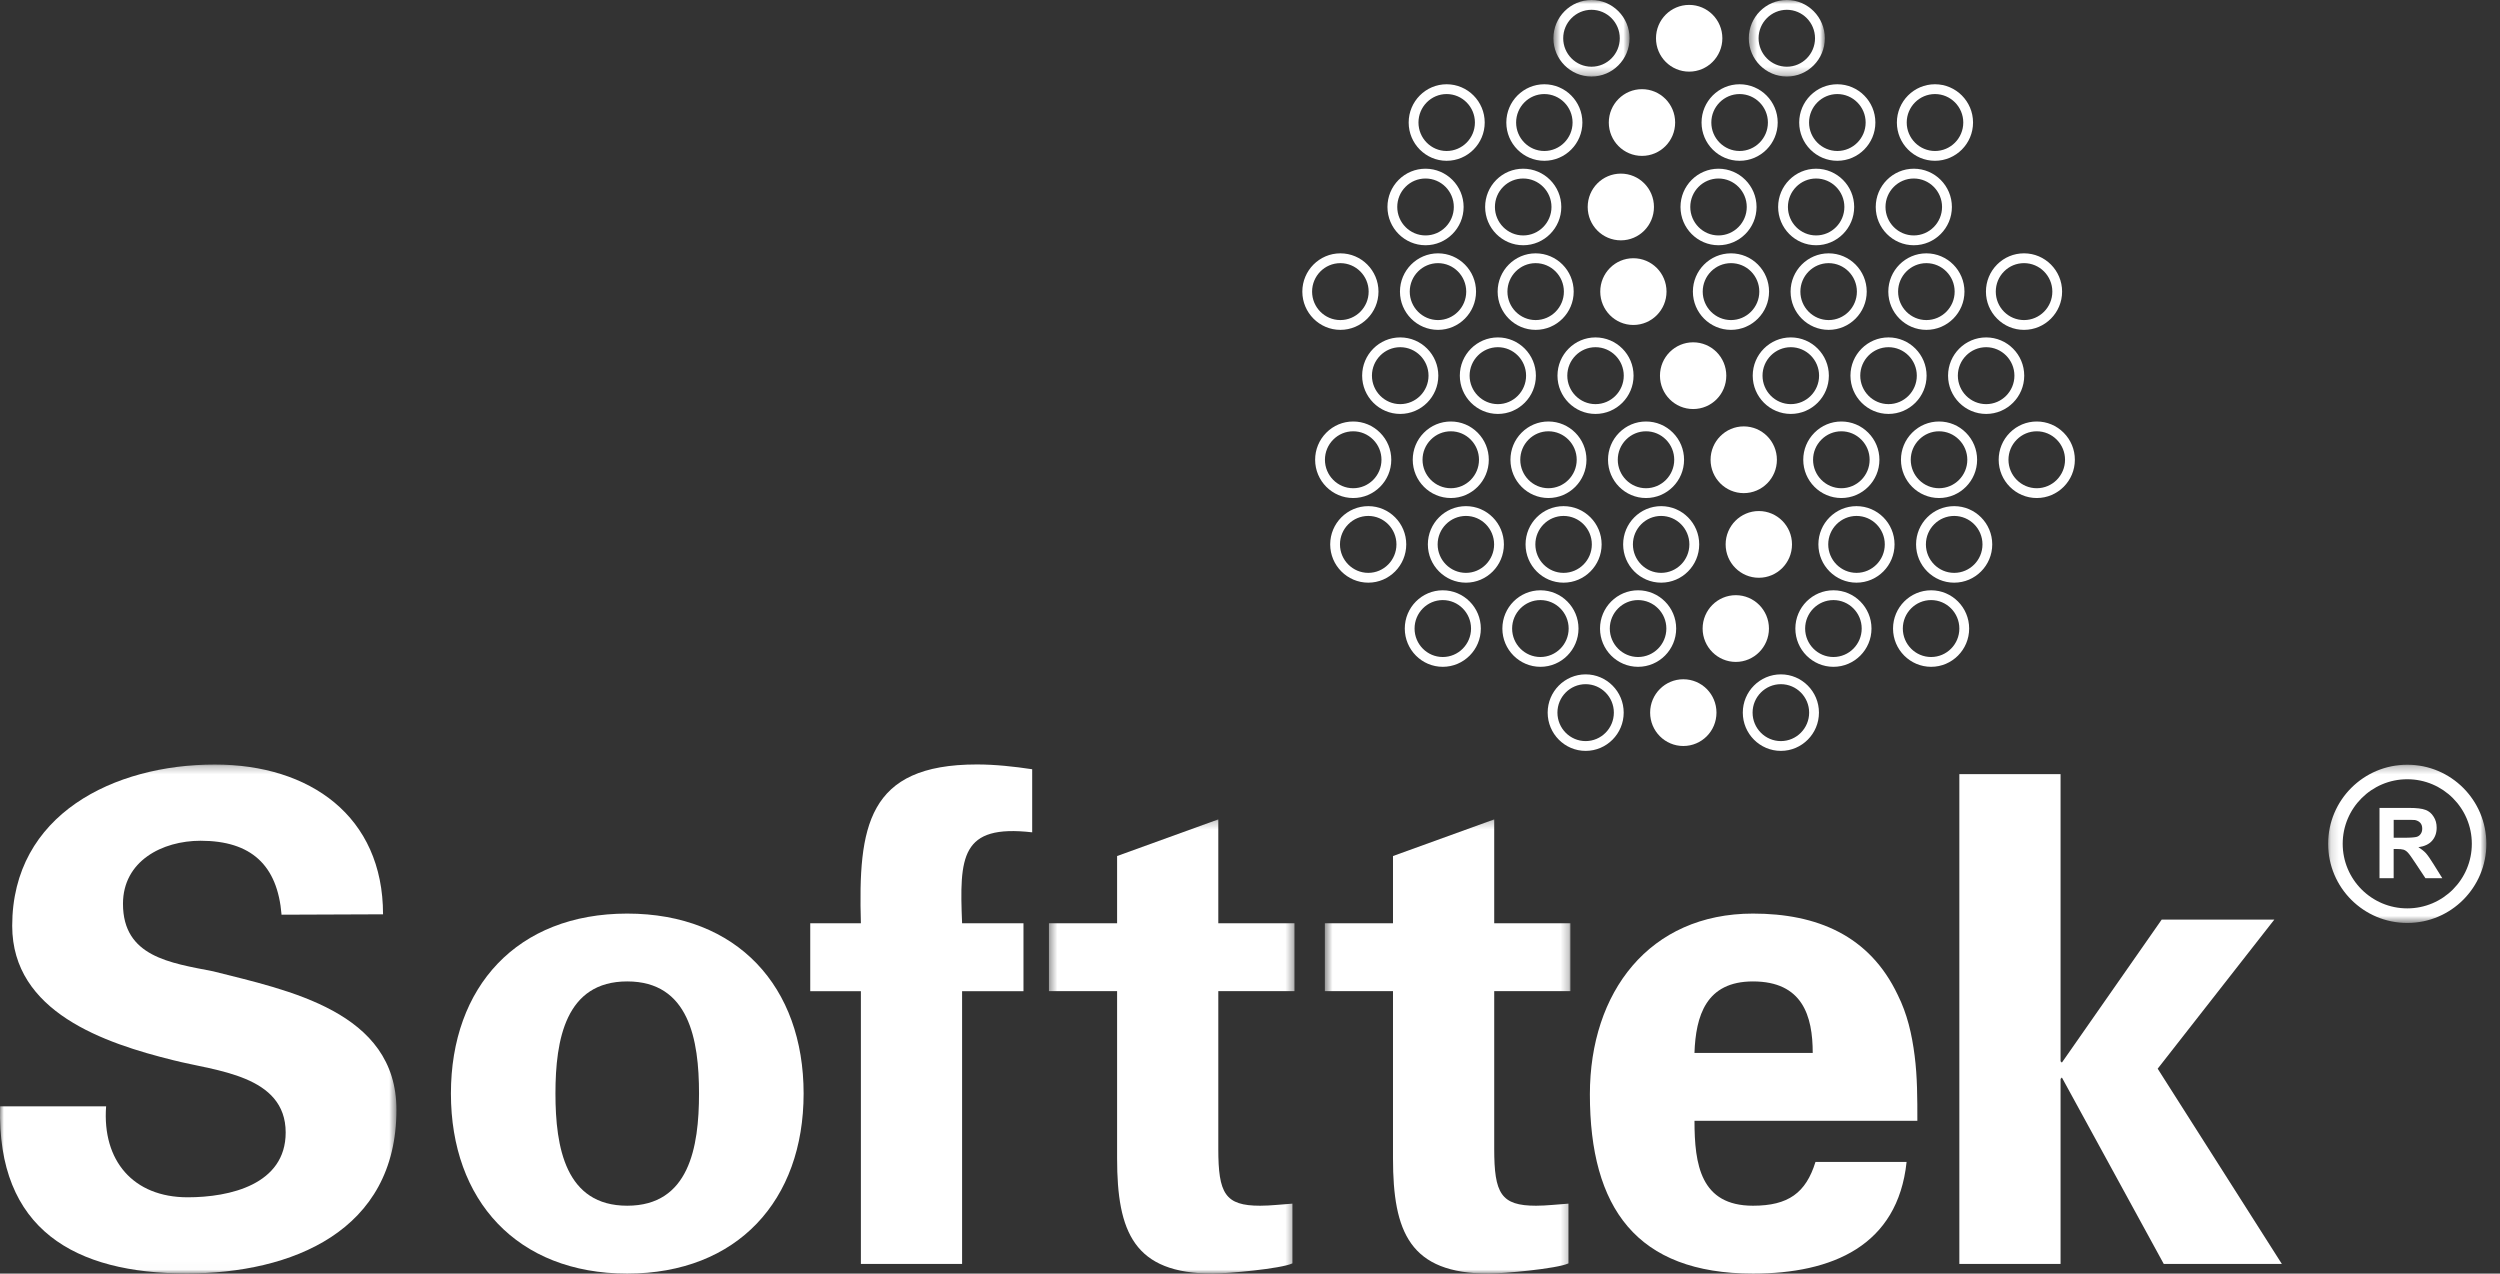 <svg width="318" height="162" viewBox="0 0 318 162" fill="none" xmlns="http://www.w3.org/2000/svg">
<rect x="0" y="0" width="318" height="162" fill="#333333" stroke="none"/>
<g id="Logotipo">
<g id="Group 3">
<mask id="mask0_436_3314" style="mask-type:luminance" maskUnits="userSpaceOnUse" x="296" y="97" width="21" height="21">
<path id="Clip 2" fill-rule="evenodd" clip-rule="evenodd" d="M296.139 97.273H316.266V117.4H296.139V97.273Z" fill="white"/>
</mask>
<g mask="url(#mask0_436_3314)">
<path id="Fill 1" fill-rule="evenodd" clip-rule="evenodd" d="M306.206 115.546C301.67 115.546 297.991 111.867 297.991 107.331C297.991 102.801 301.67 99.12 306.206 99.12C310.744 99.12 314.416 102.801 314.416 107.331C314.416 111.867 310.744 115.546 306.206 115.546ZM306.207 97.273C300.641 97.273 296.139 101.774 296.139 107.331C296.139 112.897 300.641 117.4 306.207 117.4C311.765 117.4 316.266 112.897 316.266 107.331C316.266 101.774 311.765 97.273 306.207 97.273Z" fill="#ffffff"/>
</g>
</g>
<path id="Fill 4" fill-rule="evenodd" clip-rule="evenodd" d="M302.672 111.711V102.768H306.464C307.394 102.768 308.087 102.847 308.523 103.018C308.961 103.178 309.306 103.47 309.55 103.874C309.823 104.283 309.943 104.753 309.943 105.28C309.943 105.952 309.746 106.499 309.362 106.943C308.973 107.386 308.389 107.659 307.616 107.768C307.986 107.991 308.315 108.247 308.569 108.517C308.815 108.796 309.144 109.268 309.576 109.967L310.662 111.711H308.517L307.225 109.762C306.776 109.078 306.464 108.64 306.281 108.451C306.115 108.266 305.924 108.146 305.734 108.079C305.555 108.024 305.253 107.991 304.827 107.991H304.473V111.711H302.672ZM304.477 106.562H305.81C306.662 106.562 307.194 106.511 307.418 106.444C307.631 106.377 307.788 106.254 307.913 106.075C308.046 105.884 308.107 105.671 308.107 105.392C308.107 105.095 308.022 104.842 307.867 104.675C307.692 104.478 307.474 104.373 307.185 104.307C307.043 104.295 306.609 104.283 305.873 104.283H304.477V106.562Z" fill="#ffffff"/>
<path id="Fill 6" fill-rule="evenodd" clip-rule="evenodd" d="M214.864 0.623C217.187 0.623 219.084 2.519 219.084 4.868C219.084 7.216 217.187 9.112 214.864 9.112C212.526 9.112 210.642 7.216 210.642 4.868C210.642 2.519 212.526 0.623 214.864 0.623Z" fill="#ffffff"/>
<path id="Fill 8" fill-rule="evenodd" clip-rule="evenodd" d="M214.116 86.402C216.454 86.402 218.336 88.299 218.336 90.646C218.336 92.997 216.454 94.891 214.116 94.891C211.793 94.891 209.897 92.997 209.897 90.646C209.897 88.299 211.793 86.402 214.116 86.402Z" fill="#ffffff"/>
<path id="Fill 10" fill-rule="evenodd" clip-rule="evenodd" d="M223.722 65.004C226.059 65.004 227.943 66.908 227.943 69.246C227.943 71.595 226.059 73.492 223.722 73.492C221.399 73.492 219.501 71.595 219.501 69.246C219.501 66.908 221.399 65.004 223.722 65.004Z" fill="#ffffff"/>
<path id="Fill 12" fill-rule="evenodd" clip-rule="evenodd" d="M220.795 75.707C223.118 75.707 225.011 77.602 225.011 79.952C225.011 82.29 223.118 84.196 220.795 84.196C218.469 84.196 216.574 82.29 216.574 79.952C216.574 77.602 218.469 75.707 220.795 75.707Z" fill="#ffffff"/>
<path id="Fill 14" fill-rule="evenodd" clip-rule="evenodd" d="M215.366 43.542C217.703 43.542 219.585 45.438 219.585 47.785C219.585 50.138 217.703 52.03 215.366 52.03C213.043 52.03 211.148 50.138 211.148 47.785C211.148 45.438 213.043 43.542 215.366 43.542Z" fill="#ffffff"/>
<path id="Fill 16" fill-rule="evenodd" clip-rule="evenodd" d="M221.802 54.237C224.14 54.237 226.022 56.144 226.022 58.481C226.022 60.829 224.14 62.726 221.802 62.726C219.479 62.726 217.585 60.829 217.585 58.481C217.585 56.144 219.479 54.237 221.802 54.237Z" fill="#ffffff"/>
<path id="Fill 18" fill-rule="evenodd" clip-rule="evenodd" d="M206.175 22.084C208.498 22.084 210.384 23.979 210.384 26.327C210.384 28.676 208.498 30.572 206.175 30.572C203.838 30.572 201.955 28.676 201.955 26.327C201.955 23.979 203.838 22.084 206.175 22.084Z" fill="#ffffff"/>
<path id="Fill 20" fill-rule="evenodd" clip-rule="evenodd" d="M208.858 11.342C211.197 11.342 213.079 13.238 213.079 15.586C213.079 17.934 211.197 19.83 208.858 19.83C206.535 19.83 204.639 17.934 204.639 15.586C204.639 13.238 206.535 11.342 208.858 11.342Z" fill="#ffffff"/>
<path id="Fill 22" fill-rule="evenodd" clip-rule="evenodd" d="M207.759 32.847C210.096 32.847 211.982 34.743 211.982 37.093C211.982 39.43 210.096 41.336 207.759 41.336C205.435 41.336 203.552 39.43 203.552 37.093C203.552 34.743 205.435 32.847 207.759 32.847Z" fill="#ffffff"/>
<g id="Group 26">
<mask id="mask1_436_3314" style="mask-type:luminance" maskUnits="userSpaceOnUse" x="197" y="0" width="11" height="10">
<path id="Clip 25" fill-rule="evenodd" clip-rule="evenodd" d="M197.596 0H207.284V9.735H197.596V0Z" fill="white"/>
</mask>
<g mask="url(#mask1_436_3314)">
<path id="Fill 24" fill-rule="evenodd" clip-rule="evenodd" d="M198.84 4.867C198.84 2.87 200.454 1.246 202.438 1.246C204.421 1.246 206.036 2.87 206.036 4.867C206.036 6.863 204.421 8.487 202.438 8.487C200.454 8.487 198.84 6.863 198.84 4.867ZM197.593 4.868C197.593 7.551 199.766 9.735 202.437 9.735C205.108 9.735 207.281 7.551 207.281 4.868C207.281 2.183 205.108 0 202.437 0C199.766 0 197.593 2.183 197.593 4.868Z" fill="#ffffff"/>
</g>
</g>
<path id="Fill 27" fill-rule="evenodd" clip-rule="evenodd" d="M198.105 90.646C198.105 88.651 199.714 87.027 201.69 87.027C203.671 87.027 205.283 88.651 205.283 90.646C205.283 92.642 203.671 94.267 201.69 94.267C199.714 94.267 198.105 92.642 198.105 90.646ZM196.863 90.645C196.863 93.329 199.031 95.513 201.694 95.513C204.363 95.513 206.534 93.329 206.534 90.645C206.534 87.962 204.363 85.779 201.694 85.779C199.031 85.779 196.863 87.962 196.863 90.645Z" fill="#ffffff"/>
<path id="Fill 29" fill-rule="evenodd" clip-rule="evenodd" d="M222.929 90.646C222.929 88.651 224.543 87.027 226.527 87.027C228.511 87.027 230.123 88.651 230.123 90.646C230.123 92.642 228.511 94.267 226.527 94.267C224.543 94.267 222.929 92.642 222.929 90.646ZM221.684 90.645C221.684 93.329 223.857 95.513 226.528 95.513C229.199 95.513 231.371 93.329 231.371 90.645C231.371 87.962 229.199 85.779 226.528 85.779C223.857 85.779 221.684 87.962 221.684 90.645Z" fill="#ffffff"/>
<g id="Group 33">
<mask id="mask2_436_3314" style="mask-type:luminance" maskUnits="userSpaceOnUse" x="222" y="0" width="11" height="10">
<path id="Clip 32" fill-rule="evenodd" clip-rule="evenodd" d="M222.445 0H232.117V9.735H222.445V0Z" fill="white"/>
</mask>
<g mask="url(#mask2_436_3314)">
<path id="Fill 31" fill-rule="evenodd" clip-rule="evenodd" d="M223.693 4.867C223.693 2.87 225.305 1.246 227.287 1.246C229.263 1.246 230.871 2.87 230.871 4.867C230.871 6.863 229.263 8.487 227.287 8.487C225.305 8.487 223.693 6.863 223.693 4.867ZM222.448 4.868C222.448 7.551 224.62 9.735 227.289 9.735C229.952 9.735 232.12 7.551 232.12 4.868C232.12 2.183 229.952 0 227.289 0C224.62 0 222.448 2.183 222.448 4.868Z" fill="#ffffff"/>
</g>
</g>
<path id="Fill 34" fill-rule="evenodd" clip-rule="evenodd" d="M170.445 69.246C170.445 67.251 172.062 65.627 174.046 65.627C176.023 65.627 177.628 67.251 177.628 69.246C177.628 71.243 176.023 72.868 174.046 72.868C172.062 72.868 170.445 71.243 170.445 69.246ZM169.201 69.246C169.201 71.931 171.375 74.115 174.047 74.115C176.71 74.115 178.875 71.931 178.875 69.246C178.875 66.562 176.71 64.381 174.047 64.381C171.375 64.381 169.201 66.562 169.201 69.246Z" fill="#ffffff"/>
<path id="Fill 36" fill-rule="evenodd" clip-rule="evenodd" d="M182.868 69.247C182.868 67.251 184.485 65.627 186.469 65.627C188.444 65.627 190.051 67.251 190.051 69.247C190.051 71.244 188.444 72.869 186.469 72.869C184.485 72.869 182.868 71.244 182.868 69.247ZM181.623 69.247C181.623 71.932 183.797 74.116 186.469 74.116C189.132 74.116 191.297 71.932 191.297 69.247C191.297 66.563 189.132 64.381 186.469 64.381C183.797 64.381 181.623 66.563 181.623 69.247Z" fill="#ffffff"/>
<path id="Fill 38" fill-rule="evenodd" clip-rule="evenodd" d="M195.297 69.247C195.297 67.251 196.906 65.627 198.884 65.627C200.868 65.627 202.481 67.251 202.481 69.247C202.481 71.244 200.868 72.869 198.884 72.869C196.906 72.869 195.297 71.244 195.297 69.247ZM194.051 69.247C194.051 71.932 196.218 74.116 198.883 74.116C201.554 74.116 203.727 71.932 203.727 69.247C203.727 66.563 201.554 64.381 198.883 64.381C196.218 64.381 194.051 66.563 194.051 69.247Z" fill="#ffffff"/>
<path id="Fill 40" fill-rule="evenodd" clip-rule="evenodd" d="M207.706 69.246C207.706 67.251 209.316 65.627 211.294 65.627C213.276 65.627 214.888 67.251 214.888 69.246C214.888 71.243 213.276 72.868 211.294 72.868C209.316 72.868 207.706 71.243 207.706 69.246ZM206.464 69.246C206.464 71.931 208.633 74.115 211.299 74.115C213.968 74.115 216.14 71.931 216.14 69.246C216.14 66.562 213.968 64.381 211.299 64.381C208.633 64.381 206.464 66.562 206.464 69.246Z" fill="#ffffff"/>
<path id="Fill 42" fill-rule="evenodd" clip-rule="evenodd" d="M232.551 69.246C232.551 67.251 234.166 65.627 236.151 65.627C238.133 65.627 239.745 67.251 239.745 69.246C239.745 71.243 238.133 72.868 236.151 72.868C234.166 72.868 232.551 71.243 232.551 69.246ZM231.299 69.246C231.299 71.931 233.474 74.115 236.145 74.115C238.815 74.115 240.986 71.931 240.986 69.246C240.986 66.562 238.815 64.381 236.145 64.381C233.474 64.381 231.299 66.562 231.299 69.246Z" fill="#ffffff"/>
<path id="Fill 44" fill-rule="evenodd" clip-rule="evenodd" d="M244.975 69.247C244.975 67.251 246.589 65.627 248.574 65.627C250.557 65.627 252.172 67.251 252.172 69.247C252.172 71.244 250.557 72.869 248.574 72.869C246.589 72.869 244.975 71.244 244.975 69.247ZM243.724 69.247C243.724 71.932 245.896 74.116 248.569 74.116C251.239 74.116 253.413 71.932 253.413 69.247C253.413 66.563 251.239 64.381 248.569 64.381C245.896 64.381 243.724 66.563 243.724 69.247Z" fill="#ffffff"/>
<path id="Fill 46" fill-rule="evenodd" clip-rule="evenodd" d="M179.933 79.951C179.933 77.955 181.542 76.33 183.52 76.33C185.502 76.33 187.116 77.955 187.116 79.951C187.116 81.948 185.502 83.572 183.52 83.572C181.542 83.572 179.933 81.948 179.933 79.951ZM178.688 79.952C178.688 82.637 180.855 84.819 183.52 84.819C186.191 84.819 188.362 82.637 188.362 79.952C188.362 77.268 186.191 75.085 183.52 75.085C180.855 75.085 178.688 77.268 178.688 79.952Z" fill="#ffffff"/>
<path id="Fill 48" fill-rule="evenodd" clip-rule="evenodd" d="M192.342 79.951C192.342 77.955 193.955 76.33 195.941 76.33C197.922 76.33 199.533 77.955 199.533 79.951C199.533 81.948 197.922 83.572 195.941 83.572C193.955 83.572 192.342 81.948 192.342 79.951ZM191.101 79.952C191.101 82.637 193.274 84.819 195.946 84.819C198.615 84.819 200.786 82.637 200.786 79.952C200.786 77.268 198.615 75.085 195.946 75.085C193.274 75.085 191.101 77.268 191.101 79.952Z" fill="#ffffff"/>
<path id="Fill 50" fill-rule="evenodd" clip-rule="evenodd" d="M204.766 79.951C204.766 77.955 206.379 76.33 208.36 76.33C210.347 76.33 211.961 77.955 211.961 79.951C211.961 81.948 210.347 83.572 208.36 83.572C206.379 83.572 204.766 81.948 204.766 79.951ZM203.522 79.952C203.522 82.637 205.694 84.819 208.363 84.819C211.037 84.819 213.21 82.637 213.21 79.952C213.21 77.268 211.037 75.085 208.363 75.085C205.694 75.085 203.522 77.268 203.522 79.952Z" fill="#ffffff"/>
<path id="Fill 52" fill-rule="evenodd" clip-rule="evenodd" d="M229.614 79.951C229.614 77.954 231.229 76.33 233.212 76.33C235.196 76.33 236.808 77.954 236.808 79.951C236.808 81.947 235.196 83.572 233.212 83.572C231.229 83.572 229.614 81.947 229.614 79.951ZM228.369 79.951C228.369 82.636 230.543 84.819 233.213 84.819C235.884 84.819 238.055 82.636 238.055 79.951C238.055 77.267 235.884 75.084 233.213 75.084C230.543 75.084 228.369 77.267 228.369 79.951Z" fill="#ffffff"/>
<path id="Fill 54" fill-rule="evenodd" clip-rule="evenodd" d="M242.039 79.951C242.039 77.955 243.652 76.33 245.637 76.33C247.617 76.33 249.229 77.955 249.229 79.951C249.229 81.948 247.617 83.572 245.637 83.572C243.652 83.572 242.039 81.948 242.039 79.951ZM240.794 79.952C240.794 82.637 242.968 84.819 245.639 84.819C248.307 84.819 250.477 82.637 250.477 79.952C250.477 77.268 248.307 75.085 245.639 75.085C242.968 75.085 240.794 77.268 240.794 79.952Z" fill="#ffffff"/>
<path id="Fill 56" fill-rule="evenodd" clip-rule="evenodd" d="M174.511 47.783C174.511 45.788 176.126 44.163 178.108 44.163C180.094 44.163 181.708 45.788 181.708 47.783C181.708 49.78 180.094 51.405 178.108 51.405C176.126 51.405 174.511 49.78 174.511 47.783ZM173.265 47.784C173.265 50.469 175.438 52.652 178.107 52.652C180.781 52.652 182.954 50.469 182.954 47.784C182.954 45.101 180.781 42.918 178.107 42.918C175.438 42.918 173.265 45.101 173.265 47.784Z" fill="#ffffff"/>
<path id="Fill 58" fill-rule="evenodd" clip-rule="evenodd" d="M186.934 47.784C186.934 45.788 188.548 44.163 190.53 44.163C192.509 44.163 194.118 45.788 194.118 47.784C194.118 49.78 192.509 51.406 190.53 51.406C188.548 51.406 186.934 49.78 186.934 47.784ZM185.689 47.785C185.689 50.47 187.863 52.653 190.532 52.653C193.199 52.653 195.366 50.47 195.366 47.785C195.366 45.101 193.199 42.919 190.532 42.919C187.863 42.919 185.689 45.101 185.689 47.785Z" fill="#ffffff"/>
<path id="Fill 60" fill-rule="evenodd" clip-rule="evenodd" d="M199.36 47.784C199.36 45.788 200.969 44.163 202.947 44.163C204.931 44.163 206.543 45.788 206.543 47.784C206.543 49.78 204.931 51.406 202.947 51.406C200.969 51.406 199.36 49.78 199.36 47.784ZM198.111 47.785C198.111 50.47 200.281 52.653 202.945 52.653C205.617 52.653 207.789 50.47 207.789 47.785C207.789 45.101 205.617 42.919 202.945 42.919C200.281 42.919 198.111 45.101 198.111 47.785Z" fill="#ffffff"/>
<path id="Fill 62" fill-rule="evenodd" clip-rule="evenodd" d="M224.193 47.783C224.193 45.788 225.809 44.163 227.793 44.163C229.774 44.163 231.387 45.788 231.387 47.783C231.387 49.78 229.774 51.405 227.793 51.405C225.809 51.405 224.193 49.78 224.193 47.783ZM222.946 47.784C222.946 50.469 225.121 52.652 227.792 52.652C230.461 52.652 232.632 50.469 232.632 47.784C232.632 45.101 230.461 42.918 227.792 42.918C225.121 42.918 222.946 45.101 222.946 47.784Z" fill="#ffffff"/>
<path id="Fill 64" fill-rule="evenodd" clip-rule="evenodd" d="M236.625 47.783C236.625 45.788 238.237 44.163 240.218 44.163C242.203 44.163 243.818 45.788 243.818 47.783C243.818 49.78 242.203 51.405 240.218 51.405C238.237 51.405 236.625 49.78 236.625 47.783ZM235.377 47.784C235.377 50.469 237.546 52.652 240.216 52.652C242.888 52.652 245.062 50.469 245.062 47.784C245.062 45.101 242.888 42.918 240.216 42.918C237.546 42.918 235.377 45.101 235.377 47.784Z" fill="#ffffff"/>
<path id="Fill 66" fill-rule="evenodd" clip-rule="evenodd" d="M249.038 47.784C249.038 45.788 250.654 44.163 252.638 44.163C254.621 44.163 256.234 45.788 256.234 47.784C256.234 49.78 254.621 51.406 252.638 51.406C250.654 51.406 249.038 49.78 249.038 47.784ZM247.793 47.785C247.793 50.47 249.967 52.653 252.64 52.653C255.311 52.653 257.482 50.47 257.482 47.785C257.482 45.101 255.311 42.919 252.64 42.919C249.967 42.919 247.793 45.101 247.793 47.785Z" fill="#ffffff"/>
<path id="Fill 68" fill-rule="evenodd" clip-rule="evenodd" d="M168.532 58.482C168.532 57.516 168.906 56.605 169.585 55.922C170.263 55.237 171.165 54.861 172.125 54.861C173.083 54.861 173.985 55.238 174.667 55.923C175.348 56.608 175.724 57.516 175.724 58.482C175.724 60.478 174.11 62.103 172.125 62.103C170.144 62.103 168.532 60.478 168.532 58.482ZM168.7 55.045C167.789 55.963 167.285 57.184 167.285 58.482C167.285 61.166 169.456 63.349 172.125 63.349C174.797 63.349 176.971 61.166 176.971 58.482C176.971 57.184 176.468 55.965 175.551 55.043C174.634 54.121 173.417 53.615 172.125 53.615C170.83 53.615 169.613 54.121 168.7 55.045Z" fill="#ffffff"/>
<path id="Fill 70" fill-rule="evenodd" clip-rule="evenodd" d="M180.946 58.482C180.946 57.516 181.322 56.606 182.001 55.923C182.68 55.237 183.586 54.861 184.546 54.861C185.501 54.861 186.4 55.237 187.078 55.922C187.754 56.606 188.128 57.516 188.128 58.482C188.128 60.478 186.522 62.103 184.546 62.103C182.563 62.103 180.946 60.478 180.946 58.482ZM181.117 55.043C180.204 55.963 179.701 57.184 179.701 58.482C179.701 61.166 181.875 63.349 184.547 63.349C187.21 63.349 189.375 61.166 189.375 58.482C189.375 57.184 188.874 55.965 187.966 55.045C187.053 54.122 185.839 53.615 184.547 53.615C183.251 53.615 182.034 54.121 181.117 55.043Z" fill="#ffffff"/>
<path id="Fill 72" fill-rule="evenodd" clip-rule="evenodd" d="M193.379 58.481C193.379 57.515 193.753 56.606 194.429 55.921C195.107 55.236 196.006 54.86 196.961 54.86C198.945 54.86 200.557 56.484 200.557 58.481C200.557 60.478 198.945 62.102 196.961 62.102C194.985 62.102 193.379 60.478 193.379 58.481ZM193.539 55.044C192.63 55.964 192.129 57.184 192.129 58.481C192.129 61.166 194.294 63.348 196.957 63.348C199.628 63.348 201.799 61.166 201.799 58.481C201.799 55.797 199.628 53.614 196.957 53.614C195.665 53.614 194.453 54.122 193.539 55.044Z" fill="#ffffff"/>
<path id="Fill 74" fill-rule="evenodd" clip-rule="evenodd" d="M205.781 58.482C205.781 57.516 206.155 56.606 206.833 55.922C207.511 55.237 208.413 54.861 209.369 54.861C210.328 54.861 211.232 55.237 211.91 55.922C212.588 56.605 212.962 57.516 212.962 58.482C212.962 60.478 211.35 62.103 209.369 62.103C207.39 62.103 205.781 60.478 205.781 58.482ZM205.953 55.045C205.041 55.965 204.539 57.184 204.539 58.482C204.539 61.166 206.709 63.349 209.373 63.349C212.042 63.349 214.213 61.166 214.213 58.482C214.213 57.184 213.712 55.963 212.801 55.045C211.887 54.121 210.67 53.615 209.373 53.615C208.082 53.615 206.868 54.121 205.953 55.045Z" fill="#ffffff"/>
<path id="Fill 76" fill-rule="evenodd" clip-rule="evenodd" d="M230.622 58.482C230.622 57.517 230.998 56.609 231.682 55.923C232.363 55.238 233.263 54.861 234.221 54.861C235.179 54.861 236.08 55.238 236.761 55.923C237.443 56.608 237.817 57.516 237.817 58.482C237.817 60.478 236.205 62.103 234.221 62.103C232.237 62.103 230.622 60.478 230.622 58.482ZM230.796 55.043C229.88 55.965 229.374 57.184 229.374 58.482C229.374 61.166 231.548 63.349 234.219 63.349C236.89 63.349 239.062 61.166 239.062 58.482C239.062 57.184 238.558 55.965 237.643 55.043C236.728 54.121 235.513 53.615 234.219 53.615C232.929 53.615 231.713 54.121 230.796 55.043Z" fill="#ffffff"/>
<path id="Fill 78" fill-rule="evenodd" clip-rule="evenodd" d="M243.047 58.482C243.047 57.517 243.422 56.609 244.105 55.923C244.787 55.238 245.687 54.861 246.645 54.861C247.603 54.861 248.504 55.238 249.185 55.923C249.865 56.608 250.242 57.516 250.242 58.482C250.242 60.478 248.629 62.103 246.645 62.103C244.66 62.103 243.047 60.478 243.047 58.482ZM243.223 55.043C242.308 55.965 241.802 57.184 241.802 58.482C241.802 61.166 243.975 63.349 246.647 63.349C249.318 63.349 251.489 61.166 251.489 58.482C251.489 57.184 250.986 55.965 250.071 55.043C249.156 54.121 247.94 53.615 246.647 53.615C245.356 53.615 244.14 54.121 243.223 55.043Z" fill="#ffffff"/>
<path id="Fill 80" fill-rule="evenodd" clip-rule="evenodd" d="M255.477 58.482C255.477 57.516 255.852 56.606 256.532 55.923C257.21 55.237 258.114 54.861 259.076 54.861C260.032 54.861 260.934 55.238 261.617 55.923C262.298 56.608 262.673 57.516 262.673 58.482C262.673 60.478 261.059 62.103 259.076 62.103C257.091 62.103 255.477 60.478 255.477 58.482ZM255.649 55.043C254.735 55.963 254.232 57.184 254.232 58.482C254.232 61.166 256.406 63.349 259.077 63.349C261.748 63.349 263.922 61.166 263.922 58.482C263.922 57.184 263.418 55.965 262.502 55.043C261.585 54.121 260.369 53.615 259.077 53.615C257.781 53.615 256.564 54.121 255.649 55.043Z" fill="#ffffff"/>
<path id="Fill 82" fill-rule="evenodd" clip-rule="evenodd" d="M177.731 26.325C177.731 25.355 178.105 24.446 178.784 23.764C179.461 23.081 180.365 22.706 181.328 22.706C183.311 22.706 184.926 24.331 184.926 26.325C184.926 28.322 183.311 29.947 181.328 29.947C179.346 29.947 177.731 28.322 177.731 26.325ZM177.9 22.885C176.989 23.804 176.484 25.025 176.484 26.326C176.484 29.011 178.659 31.195 181.328 31.195C183.999 31.195 186.172 29.011 186.172 26.326C186.172 23.644 183.999 21.46 181.328 21.46C180.03 21.46 178.814 21.966 177.9 22.885Z" fill="#ffffff"/>
<path id="Fill 84" fill-rule="evenodd" clip-rule="evenodd" d="M190.154 26.326C190.154 25.355 190.528 24.446 191.206 23.764C191.884 23.081 192.786 22.706 193.75 22.706C195.734 22.706 197.349 24.331 197.349 26.326C197.349 28.322 195.734 29.948 193.75 29.948C191.768 29.948 190.154 28.322 190.154 26.326ZM190.324 22.885C189.414 23.804 188.909 25.025 188.909 26.326C188.909 29.011 191.083 31.195 193.753 31.195C196.423 31.195 198.597 29.011 198.597 26.326C198.597 23.644 196.423 21.46 193.753 21.46C192.455 21.46 191.238 21.966 190.324 22.885Z" fill="#ffffff"/>
<path id="Fill 86" fill-rule="evenodd" clip-rule="evenodd" d="M215.004 26.325C215.004 24.331 216.613 22.706 218.589 22.706C220.571 22.706 222.187 24.331 222.187 26.325C222.187 28.322 220.571 29.947 218.589 29.947C216.613 29.947 215.004 28.322 215.004 26.325ZM213.759 26.326C213.759 29.011 215.926 31.195 218.59 31.195C221.26 31.195 223.433 29.011 223.433 26.326C223.433 23.644 221.26 21.46 218.59 21.46C215.926 21.46 213.759 23.644 213.759 26.326Z" fill="#ffffff"/>
<path id="Fill 88" fill-rule="evenodd" clip-rule="evenodd" d="M227.423 26.325C227.423 24.331 229.03 22.706 231.006 22.706C232.99 22.706 234.604 24.331 234.604 26.325C234.604 28.322 232.99 29.947 231.006 29.947C229.03 29.947 227.423 28.322 227.423 26.325ZM226.178 26.326C226.178 29.011 228.344 31.195 231.007 31.195C233.679 31.195 235.852 29.011 235.852 26.326C235.852 23.644 233.679 21.46 231.007 21.46C228.344 21.46 226.178 23.644 226.178 26.326Z" fill="#ffffff"/>
<path id="Fill 90" fill-rule="evenodd" clip-rule="evenodd" d="M239.835 26.325C239.835 24.331 241.45 22.706 243.431 22.706C245.416 22.706 247.029 24.331 247.029 26.325C247.029 28.322 245.416 29.947 243.431 29.947C241.45 29.947 239.835 28.322 239.835 26.325ZM238.594 26.326C238.594 29.011 240.767 31.195 243.436 31.195C246.107 31.195 248.281 29.011 248.281 26.326C248.281 23.644 246.107 21.46 243.436 21.46C240.767 21.46 238.594 23.644 238.594 26.326Z" fill="#ffffff"/>
<path id="Fill 92" fill-rule="evenodd" clip-rule="evenodd" d="M180.429 15.586C180.429 13.59 182.037 11.964 184.01 11.964C185.995 11.964 187.609 13.59 187.609 15.586C187.609 17.582 185.995 19.206 184.01 19.206C182.037 19.206 180.429 17.582 180.429 15.586ZM179.183 15.586C179.183 18.27 181.349 20.453 184.01 20.453C186.683 20.453 188.855 18.27 188.855 15.586C188.855 12.901 186.683 10.718 184.01 10.718C181.349 10.718 179.183 12.901 179.183 15.586Z" fill="#ffffff"/>
<path id="Fill 94" fill-rule="evenodd" clip-rule="evenodd" d="M192.85 15.586C192.85 13.59 194.458 11.964 196.433 11.964C198.418 11.964 200.031 13.59 200.031 15.586C200.031 17.582 198.418 19.206 196.433 19.206C194.458 19.206 192.85 17.582 192.85 15.586ZM191.604 15.586C191.604 18.27 193.772 20.453 196.435 20.453C199.108 20.453 201.28 18.27 201.28 15.586C201.28 12.901 199.108 10.718 196.435 10.718C193.772 10.718 191.604 12.901 191.604 15.586Z" fill="#ffffff"/>
<path id="Fill 96" fill-rule="evenodd" clip-rule="evenodd" d="M217.681 15.586C217.681 13.59 219.296 11.964 221.277 11.964C223.263 11.964 224.878 13.59 224.878 15.586C224.878 17.582 223.263 19.206 221.277 19.206C219.296 19.206 217.681 17.582 217.681 15.586ZM216.437 15.586C216.437 18.27 218.61 20.453 221.278 20.453C223.952 20.453 226.124 18.27 226.124 15.586C226.124 12.901 223.952 10.718 221.278 10.718C218.61 10.718 216.437 12.901 216.437 15.586Z" fill="#ffffff"/>
<path id="Fill 98" fill-rule="evenodd" clip-rule="evenodd" d="M230.112 15.586C230.112 13.59 231.727 11.964 233.709 11.964C235.694 11.964 237.31 13.59 237.31 15.586C237.31 17.582 235.694 19.206 233.709 19.206C231.727 19.206 230.112 17.582 230.112 15.586ZM228.858 15.586C228.858 18.27 231.033 20.453 233.702 20.453C236.374 20.453 238.548 18.27 238.548 15.586C238.548 12.901 236.374 10.718 233.702 10.718C231.033 10.718 228.858 12.901 228.858 15.586Z" fill="#ffffff"/>
<path id="Fill 100" fill-rule="evenodd" clip-rule="evenodd" d="M242.535 15.586C242.535 13.589 244.149 11.964 246.132 11.964C248.115 11.964 249.729 13.589 249.729 15.586C249.729 17.581 248.115 19.206 246.132 19.206C244.149 19.206 242.535 17.581 242.535 15.586ZM241.283 15.585C241.283 18.269 243.457 20.452 246.127 20.452C248.797 20.452 250.971 18.269 250.971 15.585C250.971 12.9 248.797 10.717 246.127 10.717C243.457 10.717 241.283 12.9 241.283 15.585Z" fill="#ffffff"/>
<path id="Fill 102" fill-rule="evenodd" clip-rule="evenodd" d="M166.898 37.094C166.898 35.097 168.509 33.472 170.492 33.472C172.478 33.472 174.092 35.097 174.092 37.094C174.092 39.088 172.478 40.713 170.492 40.713C168.509 40.713 166.898 39.088 166.898 37.094ZM165.656 37.093C165.656 39.776 167.827 41.959 170.497 41.959C173.17 41.959 175.343 39.776 175.343 37.093C175.343 34.408 173.17 32.225 170.497 32.225C167.827 32.225 165.656 34.408 165.656 37.093Z" fill="#ffffff"/>
<path id="Fill 104" fill-rule="evenodd" clip-rule="evenodd" d="M179.32 37.094C179.32 35.097 180.933 33.472 182.916 33.472C184.895 33.472 186.504 35.097 186.504 37.094C186.504 39.089 184.895 40.713 182.916 40.713C180.933 40.713 179.32 39.089 179.32 37.094ZM178.075 37.093C178.075 39.776 180.247 41.959 182.918 41.959C185.586 41.959 187.753 39.776 187.753 37.093C187.753 34.408 185.586 32.225 182.918 32.225C180.247 32.225 178.075 34.408 178.075 37.093Z" fill="#ffffff"/>
<path id="Fill 106" fill-rule="evenodd" clip-rule="evenodd" d="M191.745 37.094C191.745 35.097 193.355 33.472 195.333 33.472C197.315 33.472 198.927 35.097 198.927 37.094C198.927 39.088 197.315 40.713 195.333 40.713C193.355 40.713 191.745 39.088 191.745 37.094ZM190.5 37.093C190.5 39.776 192.667 41.959 195.334 41.959C198.003 41.959 200.174 39.776 200.174 37.093C200.174 34.408 198.003 32.225 195.334 32.225C192.667 32.225 190.5 34.408 190.5 37.093Z" fill="#ffffff"/>
<path id="Fill 108" fill-rule="evenodd" clip-rule="evenodd" d="M216.586 37.094C216.586 35.097 218.2 33.472 220.182 33.472C221.147 33.472 222.05 33.847 222.73 34.529C223.408 35.213 223.783 36.123 223.783 37.094C223.783 39.088 222.168 40.713 220.182 40.713C218.2 40.713 216.586 39.088 216.586 37.094ZM215.335 37.093C215.335 39.776 217.508 41.959 220.178 41.959C222.851 41.959 225.024 39.776 225.024 37.093C225.024 35.791 224.521 34.569 223.607 33.65C222.693 32.73 221.475 32.225 220.178 32.225C217.508 32.225 215.335 34.408 215.335 37.093Z" fill="#ffffff"/>
<path id="Fill 110" fill-rule="evenodd" clip-rule="evenodd" d="M229.008 37.094C229.008 35.097 230.621 33.472 232.605 33.472C234.586 33.472 236.197 35.097 236.197 37.094C236.197 39.089 234.586 40.713 232.605 40.713C230.621 40.713 229.008 39.089 229.008 37.094ZM227.763 37.093C227.763 39.776 229.936 41.959 232.607 41.959C235.275 41.959 237.447 39.776 237.447 37.093C237.447 34.408 235.275 32.225 232.607 32.225C229.936 32.225 227.763 34.408 227.763 37.093Z" fill="#ffffff"/>
<path id="Fill 112" fill-rule="evenodd" clip-rule="evenodd" d="M241.438 37.094C241.438 35.097 243.051 33.472 245.033 33.472C247.019 33.472 248.632 35.097 248.632 37.094C248.632 39.089 247.019 40.713 245.033 40.713C243.051 40.713 241.438 39.089 241.438 37.094ZM240.193 37.093C240.193 39.776 242.364 41.959 245.034 41.959C247.706 41.959 249.88 39.776 249.88 37.093C249.88 34.408 247.706 32.225 245.034 32.225C242.364 32.225 240.193 34.408 240.193 37.093Z" fill="#ffffff"/>
<path id="Fill 114" fill-rule="evenodd" clip-rule="evenodd" d="M254.916 39.652C254.237 38.968 253.864 38.059 253.864 37.093C253.864 36.122 254.237 35.211 254.916 34.529C255.593 33.846 256.497 33.471 257.46 33.471C259.444 33.471 261.058 35.096 261.058 37.093C261.058 39.088 259.444 40.713 257.46 40.713C256.499 40.713 255.596 40.336 254.916 39.652ZM254.028 33.648C253.116 34.567 252.612 35.789 252.612 37.092C252.612 38.39 253.116 39.611 254.028 40.529C254.942 41.451 256.158 41.959 257.456 41.959C260.127 41.959 262.3 39.775 262.3 37.092C262.3 34.407 260.127 32.224 257.456 32.224C256.158 32.224 254.941 32.73 254.028 33.648Z" fill="#ffffff"/>
<g id="Group 118">
<mask id="mask3_436_3314" style="mask-type:luminance" maskUnits="userSpaceOnUse" x="0" y="97" width="51" height="65">
<path id="Clip 117" fill-rule="evenodd" clip-rule="evenodd" d="M0 97.249H50.428V161.984H0V97.249Z" fill="white"/>
</mask>
<g mask="url(#mask3_436_3314)">
<path id="Fill 116" fill-rule="evenodd" clip-rule="evenodd" d="M25.514 106.944C20.626 106.944 15.643 109.529 15.643 114.965C15.643 121.701 21.65 122.477 27.111 123.55C36.59 125.958 50.428 128.64 50.428 141.159C50.428 156.621 37.101 161.984 23.75 161.984C9.573 161.984 -0.416 156.455 0.013 140.729H13.497C12.983 147.631 16.943 152.296 23.868 152.296C29.234 152.296 36.338 150.671 36.338 144.056C36.338 136.746 27.419 136.234 22.055 134.862C13.341 132.705 1.552 128.759 1.552 117.767C1.552 103.568 14.534 97.249 27.325 97.249C39.413 97.249 48.723 103.817 48.723 116.3L35.814 116.35C35.301 110.043 31.949 106.944 25.514 106.944Z" fill="#ffffff"/>
</g>
</g>
<path id="Fill 119" fill-rule="evenodd" clip-rule="evenodd" d="M79.782 153.367C87.641 153.367 88.916 145.975 88.916 139.097C88.916 132.231 87.641 124.837 79.782 124.837C71.939 124.837 70.653 132.231 70.653 139.097C70.653 145.975 71.939 153.367 79.782 153.367ZM79.78 162C65.764 162 57.357 152.678 57.357 139.098C57.357 125.529 65.764 116.208 79.78 116.208C93.812 116.208 102.22 125.529 102.22 139.098C102.22 152.678 93.812 162 79.78 162Z" fill="#ffffff"/>
<path id="Fill 121" fill-rule="evenodd" clip-rule="evenodd" d="M122.378 117.436H130.186V126.077H122.378V160.772H109.505V126.077H103.063V117.436H109.505C109.157 105.181 110.277 97.239 124.26 97.239C126.588 97.239 128.983 97.502 131.294 97.847V105.871C122.199 104.834 122.033 108.96 122.378 117.436Z" fill="#ffffff"/>
<g id="Group 125">
<mask id="mask4_436_3314" style="mask-type:luminance" maskUnits="userSpaceOnUse" x="133" y="104" width="32" height="58">
<path id="Clip 124" fill-rule="evenodd" clip-rule="evenodd" d="M133.424 104.226H164.66V162H133.424V104.226Z" fill="white"/>
</mask>
<g mask="url(#mask4_436_3314)">
<path id="Fill 123" fill-rule="evenodd" clip-rule="evenodd" d="M142.095 108.887L154.968 104.226V117.436H164.66V126.076H154.968V146.131C154.968 151.818 155.825 153.368 160.287 153.368C161.655 153.368 163.028 153.19 164.396 153.104V160.7C162.941 161.393 156.076 162 154.275 162C144.241 162 142.095 156.728 142.095 147.335V126.076H133.424V117.436H142.095V108.887Z" fill="#ffffff"/>
</g>
</g>
<g id="Group 128">
<mask id="mask5_436_3314" style="mask-type:luminance" maskUnits="userSpaceOnUse" x="168" y="104" width="32" height="58">
<path id="Clip 127" fill-rule="evenodd" clip-rule="evenodd" d="M168.521 104.226H199.756V162H168.521V104.226Z" fill="white"/>
</mask>
<g mask="url(#mask5_436_3314)">
<path id="Fill 126" fill-rule="evenodd" clip-rule="evenodd" d="M177.189 108.887L190.064 104.226V117.436H199.756V126.076H190.064V146.131C190.064 151.818 190.924 153.368 195.383 153.368C196.754 153.368 198.124 153.19 199.508 153.104V160.7C198.04 161.393 191.173 162 189.373 162C179.337 162 177.189 156.728 177.189 147.335V126.076H168.521V117.436H177.189V108.887Z" fill="#ffffff"/>
</g>
</g>
<path id="Fill 129" fill-rule="evenodd" clip-rule="evenodd" d="M230.579 133.935C230.579 129.215 229.282 124.838 222.974 124.838C217.002 124.838 215.702 129.215 215.536 133.935H230.579ZM215.539 142.568C215.539 148.134 216.312 153.368 222.978 153.368C227.472 153.368 229.711 151.735 230.929 147.798H242.518C241.395 158.459 233.075 162 222.978 162C208.16 162 202.233 153.632 202.233 139.204C202.233 126.208 209.79 116.208 222.978 116.208C231.096 116.208 237.797 118.972 241.395 126.557C242.598 128.962 243.194 131.538 243.541 134.279C243.888 136.964 243.888 139.717 243.888 142.568H215.539Z" fill="#ffffff"/>
<path id="Fill 131" fill-rule="evenodd" clip-rule="evenodd" d="M262.272 135.162L274.97 116.97H289.296L274.456 135.938L290.251 160.772H275.23L262.272 137.058L262.103 137.238V160.772H249.229V98.468H262.103V134.995L262.272 135.162Z" fill="#ffffff"/>
</g>
</svg>
